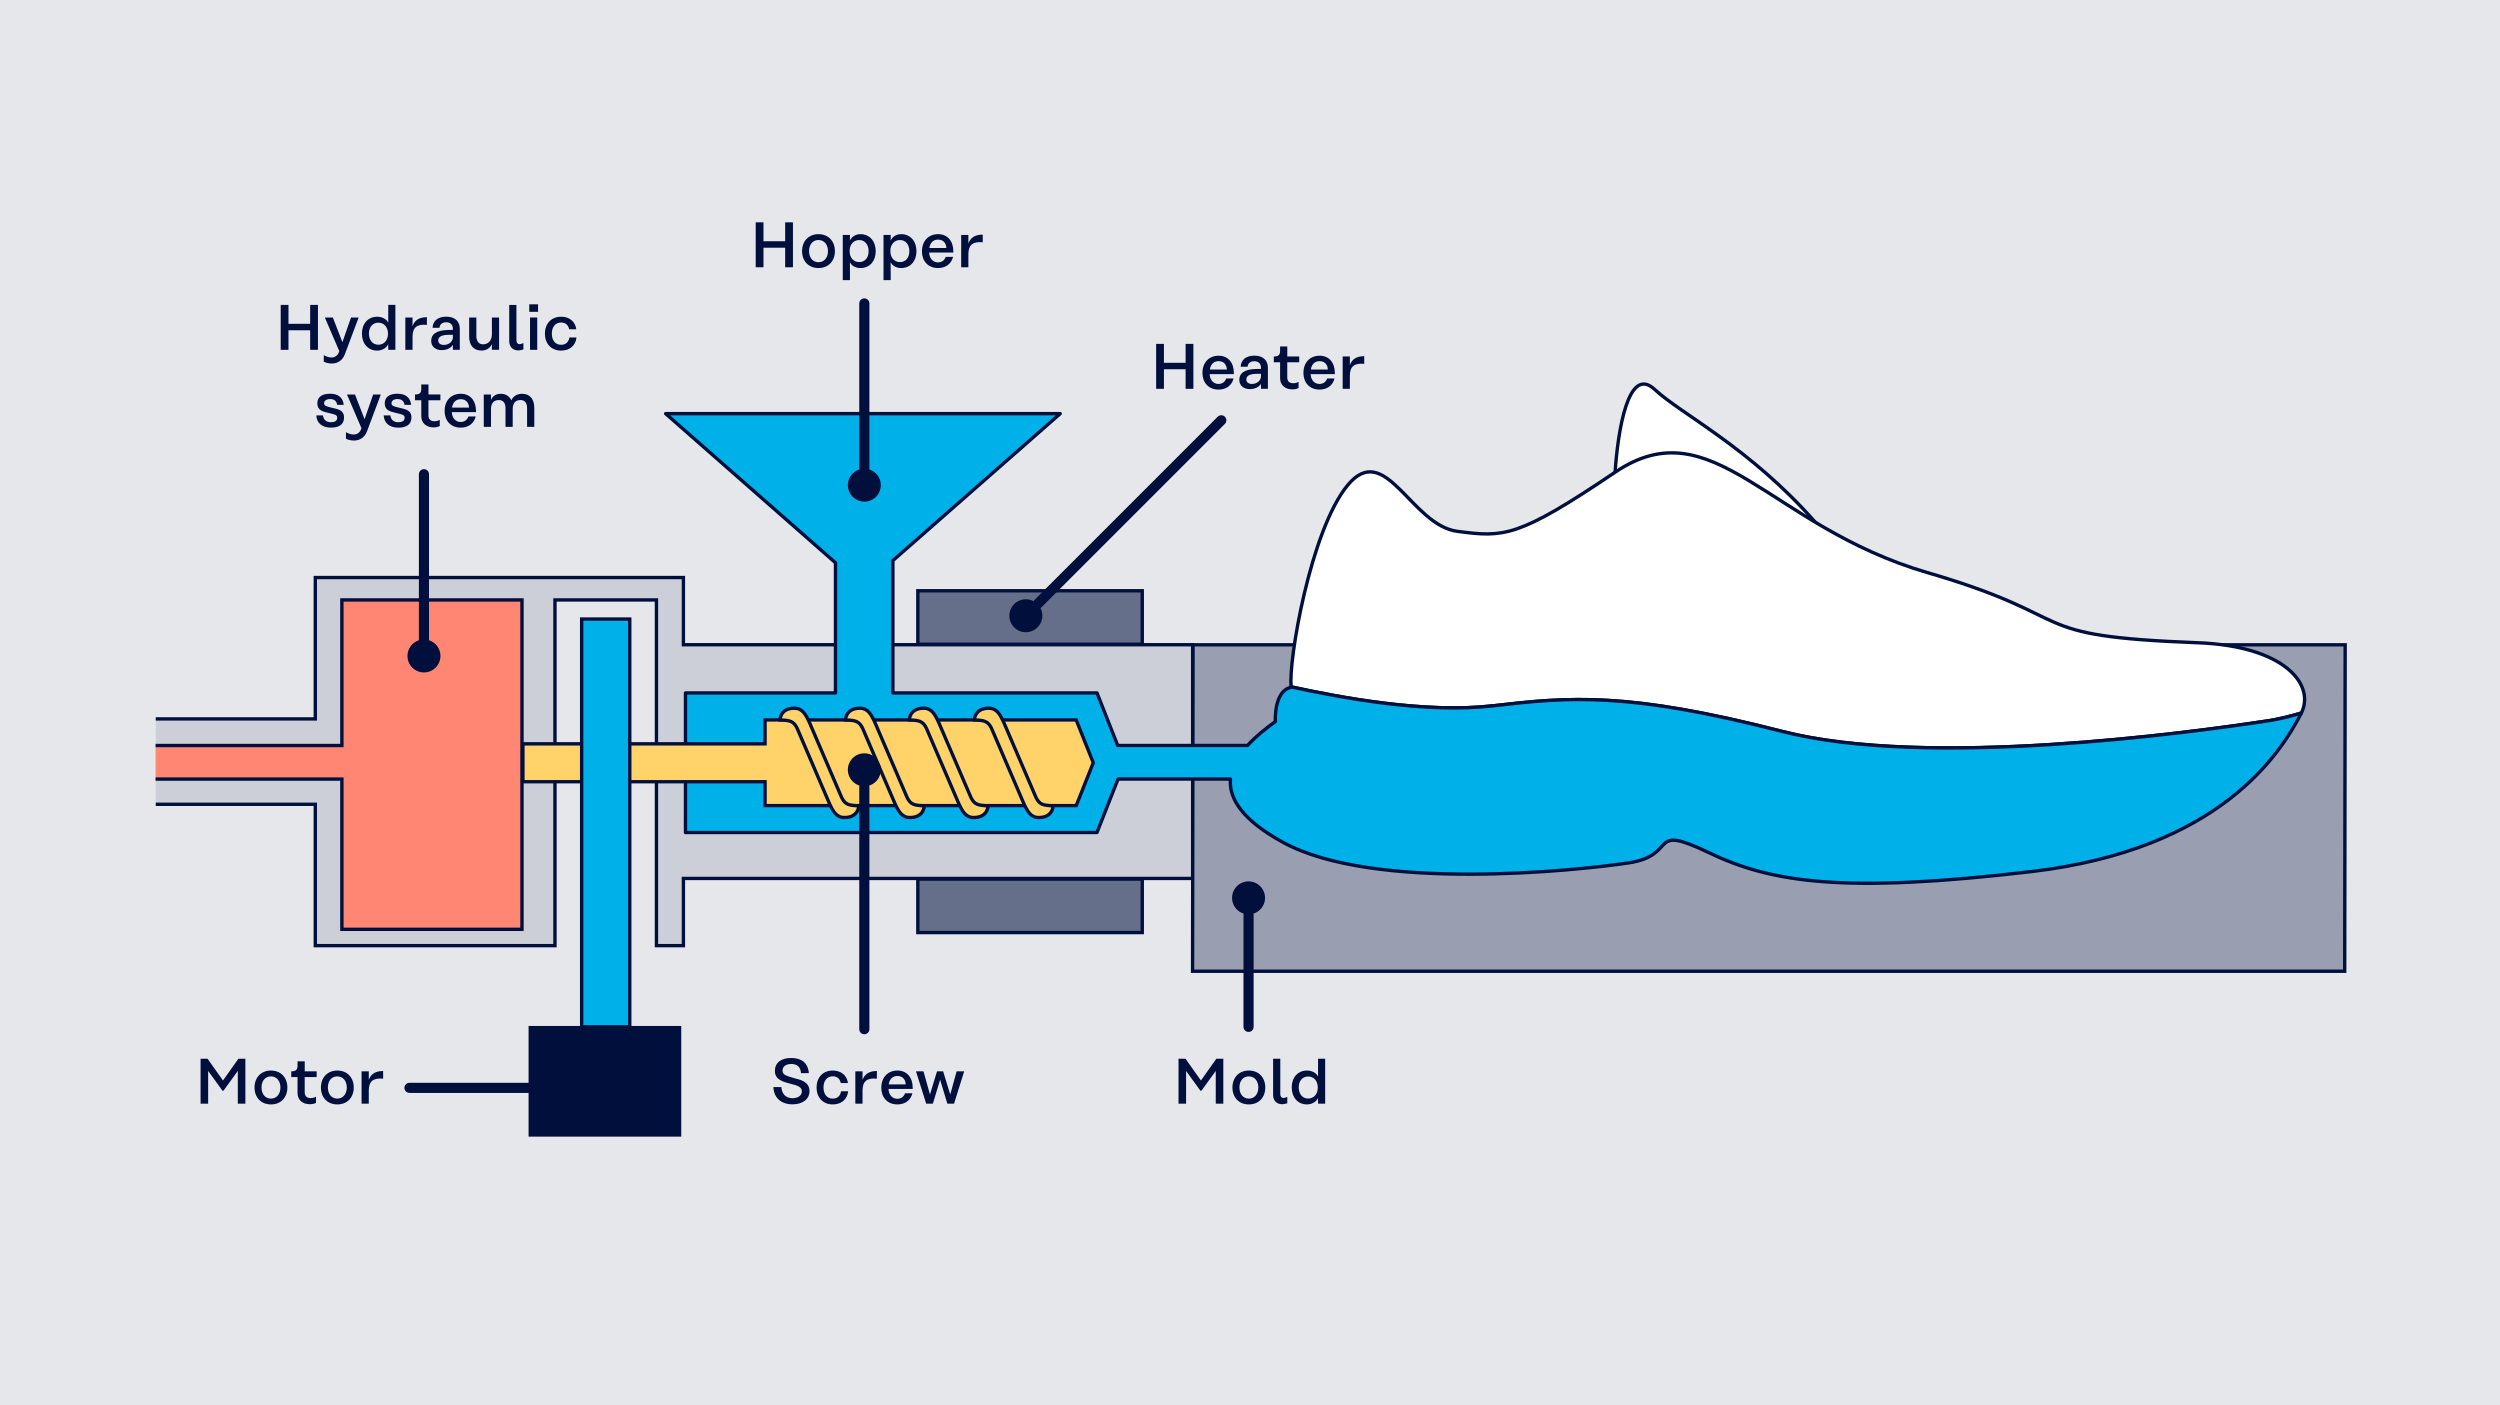 <?xml version="1.0" encoding="UTF-8"?>
<svg id="Ebene_4" data-name="Ebene 4" xmlns="http://www.w3.org/2000/svg" viewBox="0 0 740 416">
  <defs>
    <style>
      .cls-1 {
        fill: #cccfd8;
      }

      .cls-1, .cls-2, .cls-3, .cls-4, .cls-5, .cls-6, .cls-7, .cls-8 {
        stroke-miterlimit: 10;
      }

      .cls-1, .cls-2, .cls-3, .cls-4, .cls-5, .cls-6, .cls-7, .cls-8, .cls-9, .cls-10 {
        stroke: #000f3c;
      }

      .cls-2, .cls-10 {
        fill: #00b0e9;
      }

      .cls-3 {
        fill: #ffd36a;
      }

      .cls-4, .cls-11 {
        fill: #000f3c;
      }

      .cls-11, .cls-12 {
        stroke-width: 0px;
      }

      .cls-5 {
        fill: #ff8672;
      }

      .cls-6 {
        fill: #999fb1;
      }

      .cls-7 {
        fill: #fff;
      }

      .cls-8 {
        fill: #666f8a;
      }

      .cls-9 {
        fill: none;
        stroke-linecap: round;
        stroke-width: 3px;
      }

      .cls-9, .cls-10 {
        stroke-linejoin: round;
      }

      .cls-12 {
        fill: #e5e7eb;
      }
    </style>
  </defs>
  <rect class="cls-12" width="740" height="416"/>
  <polyline class="cls-1" points="46.1 238.07 93.33 238.07 93.33 279.91 164.27 279.91 164.27 177.58 194.31 177.58 194.31 279.91 202.29 279.91 202.29 260.02 353.02 260.02 353.02 190.84 264.3 190.84 247.31 190.84 202.29 190.84 202.29 170.95 93.33 170.95 93.33 212.8 46.1 212.8"/>
  <polygon class="cls-6" points="694.03 287.48 353 287.48 353.14 190.86 694.17 190.86 694.03 287.48"/>
  <path class="cls-7" d="M478.07,139.79c.8-12.09,3.85-31.87,11.71-24.52,7.86,7.35,27.98,17.06,47.6,39.37"/>
  <path class="cls-7" d="M441.99,208.92c22.49-2.62,39.76-4.18,85.53,7.58,42.91,11.03,120.5.41,144.08-3.18,2.68-.41,6.15-1.22,9.61-2.27,4.14-8.49-5.1-19.84-30.68-20.8-53.12-2-33.22-7.1-80.14-20.8-46.92-13.7-63.4-49.2-92.32-29.67-28.91,19.53-32.97,19.28-46.67,17.5-13.7-1.77-21.3-27.14-32.46-13.7-11.1,13.37-17.68,52.59-16.75,59.73,14.3,3.09,39.56,7.95,59.79,5.6Z"/>
  <path class="cls-10" d="M671.59,213.32c-23.58,3.6-101.16,14.22-144.08,3.18-45.77-11.77-63.04-10.2-85.53-7.58-20.23,2.35-45.5-2.5-59.8-5.6,0,.04,0,.08.01.12-5.2,1.01-4.69,10.14-4.69,10.14-2.81,2.03-5.8,4.41-8.24,7.08h-38.42l-6.13-15.55h-60.42v-39.18l49.53-43.49h-116.79l50.27,44.14v38.53h-44.4v41.32h121.8l6.24-15.83h33.27c-.47,5.7,3.36,12.06,15.57,18.74,26.88,14.71,86.99,8.37,102.21,6.09,15.22-2.28,5.33-11.92,23.84-3.04,18.51,8.88,39.82,12.17,95.61,5.58,55.8-6.59,73.55-35,79.64-46.67.04-.08.08-.17.12-.25-3.46,1.05-6.93,1.86-9.61,2.27Z"/>
  <g>
    <path class="cls-11" d="M353.24,101.79v13.3h-2.3v-5.79h-6.42v5.79h-2.3v-13.3h2.3v5.6h6.42v-5.6h2.3Z"/>
    <path class="cls-11" d="M355.93,110.34c0-2.98,1.9-5.05,4.77-5.05s4.52,2.13,4.52,5.09v.36h-7.16v.08c.11,1.71,1.16,2.83,2.6,2.83.97,0,1.9-.46,2.3-1.63h2.18c-.55,2.13-2.22,3.3-4.45,3.3-2.96,0-4.77-2.07-4.77-4.98ZM363.15,109.39c-.04-1.44-.91-2.49-2.45-2.49-1.44,0-2.36.95-2.58,2.49h5.03Z"/>
    <path class="cls-11" d="M375.3,108.88v6.21h-2.05v-1.41h-.04c-.4.61-1.44,1.5-3.25,1.5s-3.13-1.04-3.13-2.74c0-1.84,1.37-3.23,5.3-3.23h1.12v-.36c0-1.18-.74-1.92-1.96-1.92s-1.92.63-2,1.63h-2.05c.06-2.07,1.65-3.29,4.05-3.29,2.53,0,4.01,1.35,4.01,3.59ZM373.24,111.43v-.78h-1.12c-2.49,0-3.21.74-3.21,1.67,0,.84.65,1.33,1.67,1.33,1.48,0,2.66-1.03,2.66-2.22Z"/>
    <path class="cls-11" d="M381.03,107.23v4.5c0,1.1.63,1.71,1.73,1.71.44,0,.97-.08,1.62-.4v1.82c-.53.28-1.2.4-1.82.4-2.22,0-3.65-1.31-3.65-3.34v-4.69h-1.86v-1.71h.02c1.35,0,1.84-.46,1.84-1.67v-1.29h2.13v2.96h3.53v1.71h-3.53Z"/>
    <path class="cls-11" d="M385.82,110.34c0-2.98,1.9-5.05,4.77-5.05s4.52,2.13,4.52,5.09v.36h-7.16v.08c.11,1.71,1.16,2.83,2.6,2.83.97,0,1.9-.46,2.3-1.63h2.18c-.55,2.13-2.22,3.3-4.45,3.3-2.96,0-4.77-2.07-4.77-4.98ZM393.04,109.39c-.04-1.44-.91-2.49-2.45-2.49-1.44,0-2.36.95-2.58,2.49h5.03Z"/>
    <path class="cls-11" d="M403.81,105.42v2.28c-3-.3-4.25.82-4.25,3.53v3.86h-2.13v-9.57h2.13v2.53c.68-1.88,2.17-2.62,4.25-2.62Z"/>
  </g>
  <polyline class="cls-5" points="46.06 230.61 101.2 230.61 101.2 275.08 154.51 275.08 154.51 177.58 101.2 177.58 101.2 220.67 46.06 220.67"/>
  <rect class="cls-8" x="296.99" y="149.56" width="15.82" height="66.43" transform="translate(487.67 -122.12) rotate(90)"/>
  <rect class="cls-8" x="296.99" y="234.91" width="15.82" height="66.43" transform="translate(573.02 -36.77) rotate(90)"/>
  <rect class="cls-4" x="156.96" y="304.18" width="44.19" height="31.76"/>
  <polygon class="cls-3" points="318.56 213.1 226.46 213.1 226.46 220.17 154.78 220.17 154.78 231.39 226.46 231.39 226.46 238.46 318.56 238.46 323.61 225.78 318.56 213.1"/>
  <path class="cls-3" d="M245.41,237.6c1.13,2.5,2.14,4.39,4.52,4.39,4.27,0,4.27-3.47,4.27-3.47-2.86-.12-4.02-.3-5.07-2.46l-9.46-22.04c-1.13-2.5-2.14-4.39-4.52-4.39-4.27,0-4.27,3.47-4.27,3.47,2.86.12,4.02.3,5.07,2.46l9.46,22.04Z"/>
  <path class="cls-3" d="M264.79,237.6c1.13,2.5,2.14,4.39,4.52,4.39,4.27,0,4.27-3.47,4.27-3.47-2.86-.12-4.02-.3-5.07-2.46l-9.46-22.04c-1.13-2.5-2.14-4.39-4.52-4.39-4.27,0-4.27,3.47-4.27,3.47,2.86.12,4.02.3,5.07,2.46l9.46,22.04Z"/>
  <path class="cls-3" d="M283.68,237.6c1.13,2.5,2.14,4.39,4.52,4.39,4.27,0,4.27-3.47,4.27-3.47-2.86-.12-4.02-.3-5.07-2.46l-9.46-22.04c-1.13-2.5-2.14-4.39-4.52-4.39-4.27,0-4.27,3.47-4.27,3.47,2.86.12,4.02.3,5.07,2.46l9.46,22.04Z"/>
  <path class="cls-3" d="M302.94,237.6c1.13,2.5,2.14,4.39,4.52,4.39,4.27,0,4.27-3.47,4.27-3.47-2.86-.12-4.02-.3-5.07-2.46l-9.46-22.04c-1.13-2.5-2.14-4.39-4.52-4.39-4.27,0-4.27,3.47-4.27,3.47,2.86.12,4.02.3,5.07,2.46l9.46,22.04Z"/>
  <rect class="cls-2" x="172.17" y="183.24" width="14.24" height="120.7"/>
  <g>
    <line class="cls-9" x1="361.5" y1="124.41" x2="307.19" y2="178.72"/>
    <circle class="cls-11" cx="303.65" cy="182.26" r="4.88"/>
  </g>
  <g>
    <path class="cls-11" d="M234.71,65.81v13.3h-2.3v-5.79h-6.42v5.79h-2.3v-13.3h2.3v5.6h6.42v-5.6h2.3Z"/>
    <path class="cls-11" d="M247.13,74.33c0,2.93-1.9,5.01-4.86,5.01s-4.86-2.09-4.86-5.01,1.92-5.02,4.86-5.02,4.86,2.09,4.86,5.02ZM239.48,74.33c0,1.88,1.06,3.29,2.79,3.29s2.81-1.41,2.81-3.29-1.06-3.29-2.81-3.29-2.79,1.39-2.79,3.29Z"/>
    <path class="cls-11" d="M249.46,69.54h2.13l-.02,1.63h.02c.53-1.14,1.73-1.86,3.08-1.86,2.77,0,4.54,2.11,4.54,5.05s-1.77,4.98-4.54,4.98c-1.39,0-2.6-.66-3.08-1.71h-.02l.02,5.28h-2.13v-13.37ZM257.11,74.36c0-1.96-1.1-3.31-2.77-3.31s-2.85,1.31-2.85,3.21v.13c0,1.86,1.14,3.19,2.85,3.19s2.77-1.33,2.77-3.23Z"/>
    <path class="cls-11" d="M261.52,69.54h2.13l-.02,1.63h.02c.53-1.14,1.73-1.86,3.08-1.86,2.77,0,4.54,2.11,4.54,5.05s-1.77,4.98-4.54,4.98c-1.39,0-2.6-.66-3.08-1.71h-.02l.02,5.28h-2.13v-13.37ZM269.17,74.36c0-1.96-1.1-3.31-2.77-3.31s-2.85,1.31-2.85,3.21v.13c0,1.86,1.14,3.19,2.85,3.19s2.77-1.33,2.77-3.23Z"/>
    <path class="cls-11" d="M272.9,74.36c0-2.98,1.9-5.05,4.77-5.05s4.52,2.13,4.52,5.09v.36h-7.16v.08c.11,1.71,1.16,2.83,2.6,2.83.97,0,1.9-.46,2.3-1.63h2.18c-.55,2.13-2.22,3.3-4.45,3.3-2.96,0-4.77-2.07-4.77-4.98ZM280.12,73.41c-.04-1.44-.91-2.49-2.45-2.49-1.44,0-2.36.95-2.58,2.49h5.03Z"/>
    <path class="cls-11" d="M290.89,69.44v2.28c-3-.3-4.25.82-4.25,3.53v3.86h-2.13v-9.57h2.13v2.53c.68-1.88,2.17-2.62,4.25-2.62Z"/>
  </g>
  <g>
    <line class="cls-9" x1="255.84" y1="89.82" x2="255.84" y2="138.61"/>
    <circle class="cls-11" cx="255.84" cy="143.61" r="4.88"/>
  </g>
  <g>
    <line class="cls-9" x1="121.21" y1="322" x2="169.99" y2="322"/>
    <path class="cls-11" d="M179.87,322c0,2.69-2.18,4.88-4.88,4.88-2.69,0-4.88-2.18-4.88-4.88s2.18-4.88,4.88-4.88c2.69,0,4.88,2.18,4.88,4.88Z"/>
  </g>
  <g>
    <path class="cls-11" d="M94.11,90.25v13.3h-2.3v-5.79h-6.42v5.79h-2.3v-13.3h2.3v5.6h6.42v-5.6h2.3Z"/>
    <path class="cls-11" d="M106.16,93.98l-4.08,10.88c-.65,1.75-2.09,2.74-3.86,2.74-.89,0-1.61-.19-2.38-.53v-1.94c1.1.61,1.8.68,2.38.68.97,0,1.77-.65,2.09-1.56l.11-.32-4.27-9.95h2.37l2.83,7.31,2.55-7.31h2.26Z"/>
    <path class="cls-11" d="M107.13,98.73c0-2.89,1.77-4.98,4.52-4.98,1.39,0,2.75.67,3.23,1.71h.04v-5.21h2.11v13.3h-2.11v-1.63h-.02c-.53,1.14-1.88,1.86-3.25,1.86-2.75,0-4.52-2.11-4.52-5.05ZM109.2,98.73c0,1.96,1.12,3.31,2.79,3.31s2.85-1.31,2.85-3.21v-.13c-.02-1.86-1.14-3.19-2.85-3.19s-2.79,1.33-2.79,3.23Z"/>
    <path class="cls-11" d="M126.36,93.88v2.28c-3-.3-4.25.82-4.25,3.53v3.86h-2.13v-9.57h2.13v2.53c.68-1.88,2.17-2.62,4.25-2.62Z"/>
    <path class="cls-11" d="M136.1,97.34v6.21h-2.05v-1.41h-.04c-.4.61-1.44,1.5-3.25,1.5s-3.13-1.04-3.13-2.74c0-1.84,1.37-3.23,5.3-3.23h1.12v-.36c0-1.18-.74-1.92-1.96-1.92s-1.92.63-2,1.63h-2.05c.06-2.07,1.65-3.29,4.05-3.29,2.53,0,4.01,1.35,4.01,3.59ZM134.05,99.88v-.78h-1.12c-2.49,0-3.21.74-3.21,1.67,0,.84.65,1.33,1.67,1.33,1.48,0,2.66-1.03,2.66-2.22Z"/>
    <path class="cls-11" d="M147.73,103.55h-2.13v-1.67c-.63,1.27-1.73,1.88-3.1,1.88-2.3,0-3.63-1.56-3.63-4.1v-5.68h2.13v5.47c0,1.52.72,2.47,1.96,2.47,1.61,0,2.64-1.18,2.64-2.98v-4.96h2.13v9.57Z"/>
    <path class="cls-11" d="M153.39,103.72c-1.67,0-2.66-1.14-2.66-2.75v-10.71h2.13v10.47c0,.68.36,1.14.87,1.14.27,0,.63-.06,1.2-.32v1.88c-.63.21-1.14.3-1.54.3Z"/>
    <path class="cls-11" d="M156.66,90.08h2.6v2.22h-2.6v-2.22ZM156.89,93.98h2.13v9.57h-2.13v-9.57Z"/>
    <path class="cls-11" d="M166.1,103.78c-2.96,0-4.81-2.09-4.81-5.01s1.84-5.02,4.81-5.02c2.53,0,4.2,1.5,4.48,3.71h-2.11c-.23-1.16-.99-2-2.39-2-1.73,0-2.74,1.37-2.74,3.31s1.01,3.29,2.74,3.29c1.46,0,2.26-.89,2.47-2.17h2.09c-.23,2.3-1.92,3.89-4.54,3.89Z"/>
    <path class="cls-11" d="M97.68,118.12c-1.06,0-1.75.53-1.75,1.2,0,.84.76,1.01,2.22,1.35,2.03.47,3.69.76,3.69,2.89s-1.54,3.02-3.89,3.02c-2.6,0-4.2-1.33-4.33-3.63h1.98c.13,1.25.95,2.03,2.36,2.03,1.04,0,1.86-.36,1.86-1.33,0-.84-.63-.97-2.28-1.35-1.98-.47-3.61-.8-3.61-2.89s1.63-2.87,3.78-2.87c2.39,0,3.8,1.12,4.03,3.29h-1.94c-.17-1.12-.86-1.71-2.11-1.71Z"/>
    <path class="cls-11" d="M112.72,116.78l-4.08,10.88c-.65,1.75-2.09,2.74-3.86,2.74-.89,0-1.62-.19-2.38-.53v-1.94c1.1.61,1.8.68,2.38.68.97,0,1.77-.65,2.09-1.56l.11-.32-4.27-9.95h2.37l2.83,7.31,2.54-7.31h2.26Z"/>
    <path class="cls-11" d="M117.63,118.12c-1.06,0-1.75.53-1.75,1.2,0,.84.76,1.01,2.22,1.35,2.03.47,3.69.76,3.69,2.89s-1.54,3.02-3.89,3.02c-2.6,0-4.2-1.33-4.33-3.63h1.98c.13,1.25.95,2.03,2.36,2.03,1.04,0,1.86-.36,1.86-1.33,0-.84-.63-.97-2.28-1.35-1.98-.47-3.61-.8-3.61-2.89s1.63-2.87,3.78-2.87c2.39,0,3.8,1.12,4.03,3.29h-1.94c-.17-1.12-.86-1.71-2.11-1.71Z"/>
    <path class="cls-11" d="M126.82,118.48v4.5c0,1.1.63,1.71,1.73,1.71.44,0,.97-.08,1.62-.4v1.82c-.53.28-1.2.4-1.82.4-2.22,0-3.65-1.31-3.65-3.34v-4.69h-1.86v-1.71h.02c1.35,0,1.84-.46,1.84-1.67v-1.29h2.13v2.96h3.53v1.71h-3.53Z"/>
    <path class="cls-11" d="M131.61,121.6c0-2.98,1.9-5.05,4.77-5.05s4.52,2.13,4.52,5.09v.36h-7.16v.08c.11,1.71,1.16,2.83,2.6,2.83.97,0,1.9-.46,2.3-1.63h2.18c-.55,2.13-2.22,3.3-4.45,3.3-2.96,0-4.77-2.07-4.77-4.98ZM138.83,120.65c-.04-1.44-.91-2.49-2.45-2.49-1.44,0-2.36.95-2.58,2.49h5.03Z"/>
    <path class="cls-11" d="M158.15,120.59v5.76h-2.13v-5.55c0-1.6-.76-2.39-1.94-2.39-1.6,0-2.32,1.03-2.32,2.72v5.22h-2.13v-5.55c0-1.6-.8-2.39-1.96-2.39-1.6,0-2.34,1.03-2.34,2.72v5.22h-2.13v-9.57h2.13v1.6c.57-1.25,1.58-1.82,2.87-1.82,1.46,0,2.58.67,3.15,1.92.65-1.35,1.86-1.92,3.21-1.92,2.13,0,3.57,1.41,3.57,4.05Z"/>
  </g>
  <g>
    <line class="cls-9" x1="125.49" y1="140.37" x2="125.49" y2="189.16"/>
    <circle class="cls-11" cx="125.49" cy="194.16" r="4.88"/>
  </g>
  <g>
    <path class="cls-11" d="M234.6,325.07c1.5,0,2.75-.72,2.75-2.03s-1.33-1.73-3.12-2.18c-2.51-.65-4.86-1.25-4.86-3.86,0-2.43,1.82-3.84,4.83-3.84s4.98,1.42,5.22,4.48h-2.32c-.15-1.86-1.2-2.7-2.83-2.7s-2.64.72-2.64,1.96c0,1.03.63,1.44,3.23,2.17,1.86.49,4.75,1.01,4.75,3.88,0,2.34-1.94,3.93-5.03,3.93-3.34,0-5.53-1.9-5.66-5.11h2.36c.13,2.13,1.46,3.3,3.32,3.3Z"/>
    <path class="cls-11" d="M246.51,326.91c-2.96,0-4.81-2.09-4.81-5.01s1.84-5.02,4.81-5.02c2.53,0,4.2,1.5,4.48,3.71h-2.11c-.23-1.16-.99-2-2.39-2-1.73,0-2.74,1.37-2.74,3.31s1.01,3.29,2.74,3.29c1.46,0,2.26-.89,2.47-2.17h2.09c-.23,2.3-1.92,3.89-4.54,3.89Z"/>
    <path class="cls-11" d="M259.56,317.01v2.28c-3-.3-4.25.82-4.25,3.53v3.86h-2.13v-9.57h2.13v2.53c.68-1.88,2.17-2.62,4.25-2.62Z"/>
    <path class="cls-11" d="M260.87,321.93c0-2.98,1.9-5.05,4.77-5.05s4.52,2.13,4.52,5.09v.36h-7.16v.08c.11,1.71,1.16,2.83,2.6,2.83.97,0,1.9-.46,2.3-1.63h2.18c-.55,2.13-2.22,3.3-4.45,3.3-2.96,0-4.77-2.07-4.77-4.98ZM268.09,320.98c-.04-1.44-.91-2.49-2.45-2.49-1.44,0-2.36.95-2.58,2.49h5.03Z"/>
    <path class="cls-11" d="M285.4,317.11l-3,9.57h-1.99l-2.13-7.09-2.15,7.09h-1.98l-3.02-9.57h2.22l1.92,6.86,2.09-6.86h1.8l2.11,6.86,1.9-6.86h2.22Z"/>
  </g>
  <g>
    <path class="cls-11" d="M72.63,313.39v13.3h-2.24v-9.69l-4.24,5.85h-.3l-4.24-5.85v9.69h-2.24v-13.3h2.07l4.56,6.44,4.56-6.44h2.07Z"/>
    <path class="cls-11" d="M85.06,321.9c0,2.93-1.9,5.01-4.86,5.01s-4.86-2.09-4.86-5.01,1.92-5.02,4.86-5.02,4.86,2.09,4.86,5.02ZM77.41,321.9c0,1.88,1.06,3.29,2.79,3.29s2.81-1.41,2.81-3.29-1.06-3.29-2.81-3.29-2.79,1.39-2.79,3.29Z"/>
    <path class="cls-11" d="M90.19,318.82v4.5c0,1.1.63,1.71,1.73,1.71.44,0,.97-.08,1.62-.4v1.82c-.53.28-1.2.4-1.82.4-2.22,0-3.65-1.31-3.65-3.34v-4.69h-1.86v-1.71h.02c1.35,0,1.84-.46,1.84-1.67v-1.29h2.13v2.96h3.53v1.71h-3.53Z"/>
    <path class="cls-11" d="M104.71,321.9c0,2.93-1.9,5.01-4.86,5.01s-4.86-2.09-4.86-5.01,1.92-5.02,4.86-5.02,4.86,2.09,4.86,5.02ZM97.05,321.9c0,1.88,1.06,3.29,2.79,3.29s2.81-1.41,2.81-3.29-1.06-3.29-2.81-3.29-2.79,1.39-2.79,3.29Z"/>
    <path class="cls-11" d="M113.41,317.01v2.28c-3-.3-4.25.82-4.25,3.53v3.86h-2.13v-9.57h2.13v2.53c.68-1.88,2.17-2.62,4.25-2.62Z"/>
  </g>
  <g>
    <line class="cls-9" x1="255.84" y1="304.64" x2="255.84" y2="232.86"/>
    <circle class="cls-11" cx="255.84" cy="227.86" r="4.88"/>
  </g>
  <g>
    <path class="cls-11" d="M362.1,313.39v13.3h-2.24v-9.69l-4.24,5.85h-.3l-4.24-5.85v9.69h-2.24v-13.3h2.07l4.56,6.44,4.56-6.44h2.07Z"/>
    <path class="cls-11" d="M374.52,321.9c0,2.93-1.9,5.01-4.86,5.01s-4.86-2.09-4.86-5.01,1.92-5.02,4.86-5.02,4.86,2.09,4.86,5.02ZM366.87,321.9c0,1.88,1.06,3.29,2.79,3.29s2.81-1.41,2.81-3.29-1.06-3.29-2.81-3.29-2.79,1.39-2.79,3.29Z"/>
    <path class="cls-11" d="M379.5,326.85c-1.67,0-2.66-1.14-2.66-2.75v-10.71h2.13v10.47c0,.68.36,1.14.87,1.14.27,0,.63-.06,1.2-.32v1.88c-.63.21-1.14.3-1.54.3Z"/>
    <path class="cls-11" d="M382.35,321.86c0-2.89,1.77-4.98,4.52-4.98,1.39,0,2.75.67,3.23,1.71h.04v-5.21h2.11v13.3h-2.11v-1.63h-.02c-.53,1.14-1.88,1.86-3.25,1.86-2.75,0-4.52-2.11-4.52-5.05ZM384.42,321.86c0,1.96,1.12,3.31,2.79,3.31s2.85-1.31,2.85-3.21v-.13c-.02-1.86-1.14-3.19-2.85-3.19s-2.79,1.33-2.79,3.23Z"/>
  </g>
  <g>
    <line class="cls-9" x1="369.57" y1="303.95" x2="369.57" y2="270.77"/>
    <circle class="cls-11" cx="369.57" cy="265.77" r="4.88"/>
  </g>
</svg>
